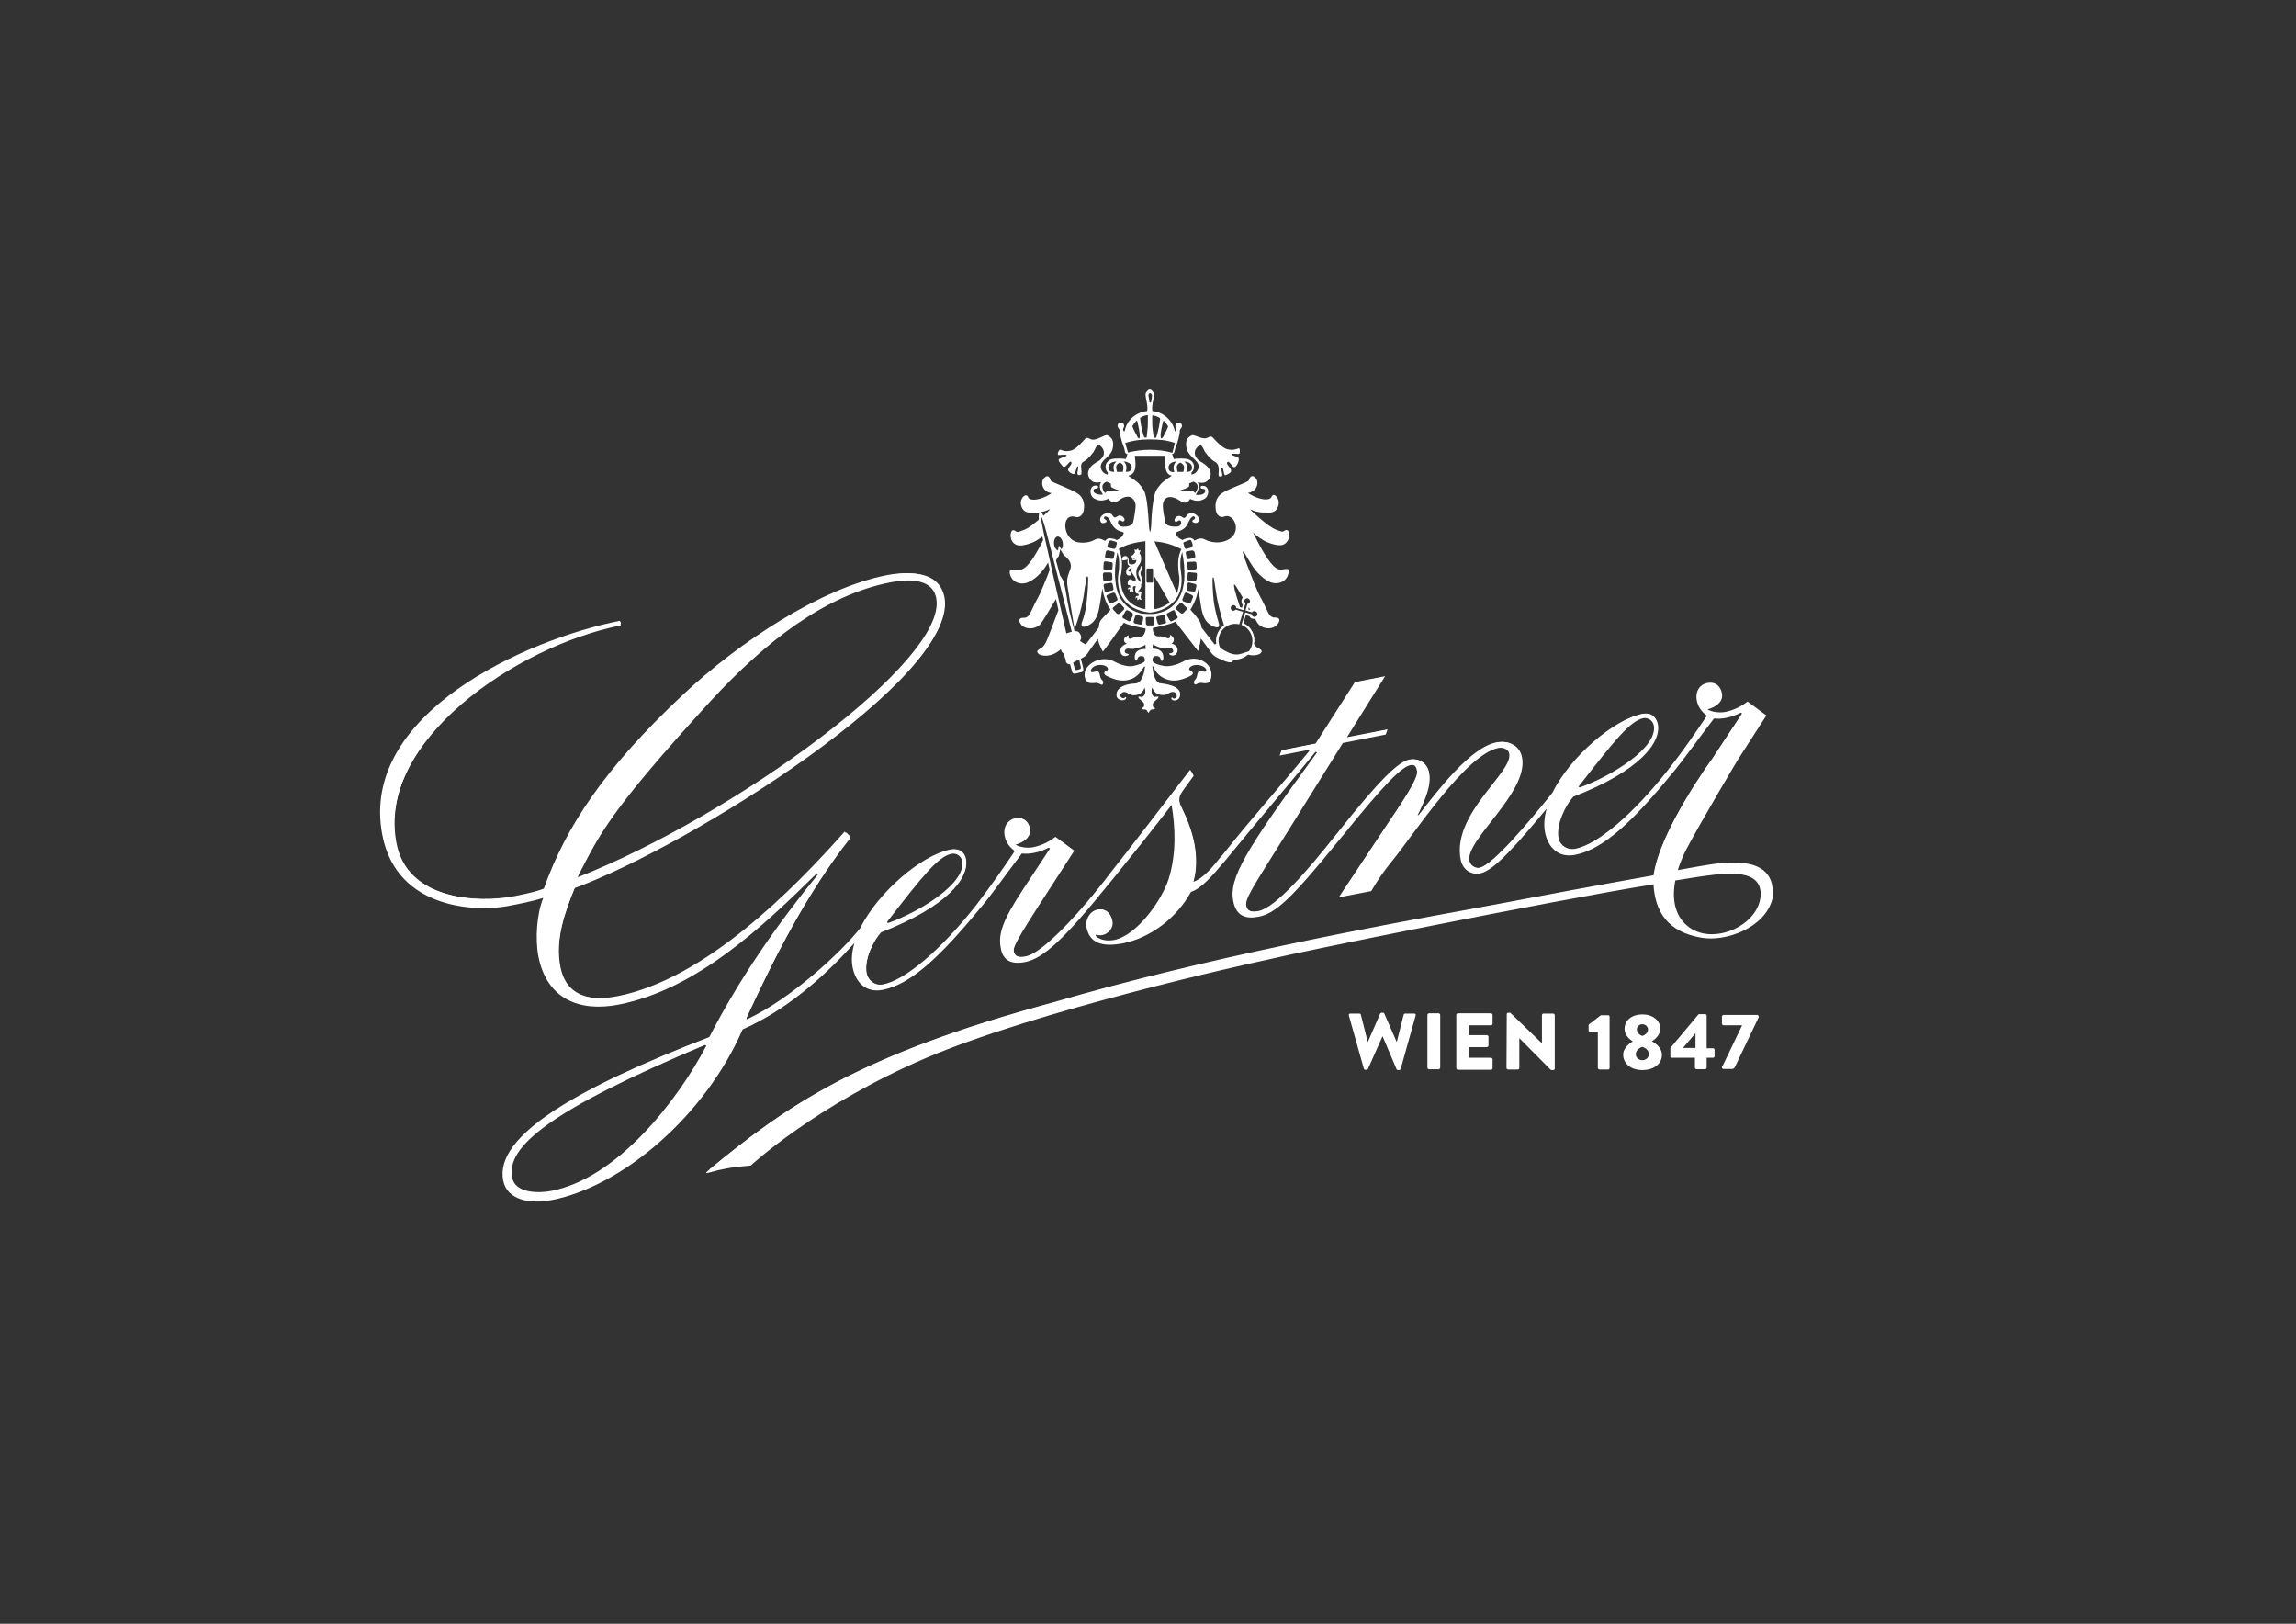 <?xml version="1.0" encoding="UTF-8"?>
<!-- Generator: Adobe Illustrator 28.2.0, SVG Export Plug-In . SVG Version: 6.00 Build 0)  -->
<svg xmlns="http://www.w3.org/2000/svg" xmlns:xlink="http://www.w3.org/1999/xlink" version="1.1" id="Ebene_1" x="0px" y="0px" viewBox="0 0 841.9 595.3" style="enable-background:new 0 0 841.9 595.3;" xml:space="preserve">
<rect x="0" y="0" width="841.9" height="595.3" fill="#333333" stroke="none"/>
<style type="text/css">
	.st0{fill:#FFFFFF;}
</style>
<g>
	<path class="st0" d="M621.8,321.6c9-1.3,23.7-3.9,23.8,6c0.1,11.2-16.9,19.3-26.3,12.3c-5-3.7-6.4-9.9-5-17.1   C617.9,322.2,620.6,321.8,621.8,321.6 M202.2,436.6c-4.5,0.9-13.3,1-14.4-4.9c-2.2-11.3,13.7-24.6,70.7-48.6l0.5,0.3   C248.3,403.7,226.4,431.9,202.2,436.6 M211.9,321.6l0.2-0.7c7.7-14.8,11.2-23.2,48.3-63.7c20.6-22.4,42.5-39.1,66.1-43.7   c5.7-1.1,15.3-1.9,16.8,5.8C347.7,241.9,269.7,298.8,211.9,321.6l-0.1,0.3l0-0.2C211.9,321.6,211.9,321.6,211.9,321.6 M349,313   c1.5-0.3,3.4,0.7,3.8,2.6c1.6,8.1-15.2,18.5-27.1,22.8l-0.5-0.3C338.4,321,344.1,313.9,349,313 M602.6,263.3   c1.5-0.3,3.4,0.7,3.8,2.6c1.6,8.1-15.2,18.5-27.1,22.8l-0.5-0.3C592.1,271.4,597.7,264.3,602.6,263.3 M606.3,324.2   c0.6,10,5.1,17.5,17.7,19.6c8.7,1.5,23.1-3.5,25.9-14.2c1.7-13.9-11-14.4-22.6-12.7c-1.9,0.3-6.2,1-12.1,2.1   c0.8-2.5,1.9-5.2,3.3-7.9c5.4-10.2,18.6-32.4,18.7-32.5c1.7-2.6,3.5-5.5,5.6-8.7l4.9-7.6l-6.9-5.1c-1.9,1.5-4.7,3.1-8.1,3.8   c-2.1,0.4-4.8,0.1-6.6-0.9c2.9-0.8,5.9-2.7,5.3-5.9c-0.5-2.8-2.6-4.4-5.4-3.8c-2.6,0.5-4.5,2.9-3.8,6.5c0.5,2.3,1.6,3.9,3.7,5.5   c-3.9,5.8-9.2,13.5-13,18.2l0,0l-1.2,1.6c-12.6,16-25.8,27.4-34.1,29c-3,0.6-5.6-1.3-6.1-3.9c-1-5.1,2.7-12.3,5.4-15.2   c24.2-9.4,32.3-19.8,31-26.6c-0.5-2.3-2.2-4.4-5.8-3.7c-10.3,2-26.3,15.5-32.9,28.9c-8.2,10.2-21.9,26.6-26.8,27.5   c-1.5,0.3-3.2-0.7-3.6-2.6c-1.5-7.7,21.8-25.1,19.3-37.9c-0.8-4.1-4.8-6.4-9.5-5.5c-9.4,1.8-21.5,17.7-28.4,26.6l-0.4,0.1   c3.2-6.4,5.1-11.4,4.2-15.6c-0.6-3.2-3.5-5.5-7.3-4.8c-3.8,0.7-10.7,7.2-25.6,26l-0.8,1l-0.5,0.6c-10.1,12.8-22,26.6-28.3,27.9   c-2.1,0.4-4.1,0.4-4.5-1.8c-0.5-2.6,1.2-5.1,15.9-28.5l19.5-31.3l15.7-3.1l0.7-1.9l-14.9,2.9l14-22.4l-11.1,2.2l-14.4,22.5   l-12.5,2.5l-0.7,1.9l10.8-2.1l0.1,0.4c-10.3,12.6-21.2,24.7-31.3,37.5l-0.6,0.7l-0.7,0.8c-2.5,3.1-6,7.6-9.9,9   c1.2-4.2,1.3-9.1,0.3-14.2c-1.6-8.1-5-13-5.4-15.1c-0.4-2.1,0.7-3.4,2.6-6l2.6-3.6l-1.3-2.2c-10,13-19.9,26-30,38.8l-1.2,1.6   c-11.8,15.1-23.7,27-29,28c-3,0.6-4.2-0.1-4.5-1.8c-0.4-2.1,3.5-8,17.3-29.3l4.9-7.6l-6.9-5.1c-1.9,1.5-4.7,3.1-8.1,3.8   c-2.1,0.4-4.8,0.1-6.6-0.9c2.9-0.8,5.9-2.7,5.3-5.9c-0.5-2.8-2.6-4.4-5.4-3.8c-2.5,0.5-4.5,2.9-3.8,6.5c0.5,2.3,1.6,3.9,3.7,5.5   c-3.9,5.9-9.3,13.5-13,18.3l-1.2,1.6h0c-12.6,16-25.8,27.4-34.1,29c-3,0.6-5.6-1.3-6.1-3.9c-1-5.1,2.7-12.3,5.4-15.2   c24.2-9.4,32.3-19.8,31-26.6c-0.5-2.3-2.2-4.4-5.8-3.7c-10.3,2-26.3,15.5-32.9,28.8c-6.6,8.4-25.2,25.9-41.7,33.5l-0.1-0.4   c11-23.8,22.7-46.5,38.3-66.3l-2.2-2.2c-18.8,21.2-51.1,54-83.2,60.3c-9.6,1.9-19.1,0.6-21.2-10.4c-1.9-10,1.6-20,5.4-29.2   c41.8-15.3,141-77.2,135.3-106.4c-2-10-13.2-9.8-21-8.3c-23.8,4.7-53.8,24.2-74.9,44.1c-28.5,26.8-42.5,47.9-50.7,70.8   c-2.3,0.9-5,1.6-10.5,2.7c-14.5,2.8-39.7,1.1-43.7-19.1c-7.3-37.7,44.4-72.6,82.4-80.1l-0.3-1.7c-34,6.7-95.8,34-87.1,78.6   c5.4,27.9,35.7,28,45.9,26c4.3-0.8,8.9-1.7,13.1-3c-2.4,5.8-3,15-1.8,21.4c3.1,15.8,15.2,20.5,29.5,17.7   c28.5-5.6,52.7-28.5,72.5-48l0.5,0.3c-15,18.4-28.8,38.2-39.8,59.6c-48.7,18.8-78.8,36.2-75.6,52.6c1.4,7.2,9.9,8.7,17.7,7.2   c26.2-5.1,56.4-31,70.1-62.6c18.3-8,33.2-22.9,41-31.7c-0.9,3.1-1.2,6-0.7,8.8c1.1,5.8,5,9.6,11.1,8.4c10.2-2,21-12.1,35.5-29.7   l1.1-1.3l0,0c3.9-4.7,9.3-12.4,14.4-19c1.4,0.2,2.7,0.1,4.4-0.2c2.1-0.4,4-1.2,5.4-1.9l0.5,0.3l-9.9,15   c-7.5,11.4-9.2,16.4-8.1,21.7c0.8,4.3,3.8,5.9,8.9,4.9c6.6-1.3,14.3-8.3,30.8-28.8l1.1-1.3c7.3-9,14.6-18.1,21.8-27.5   c1.3,7.9,1.9,17.6-1.1,27.2c-2.5,7.8-11.6,20.6-19.9,22.3c-2.6,0.5-5.3,0.1-6.9-1.5l0.3-0.5c0.5,0.3,1.4,0.4,2.3,0.2   c2.3-0.5,4.1-2.8,3.6-5.1c-0.6-3.2-2.9-4.7-5.5-4.2c-2.8,0.5-4.6,3.8-4,6.5c1.3,6.8,7.5,6.9,13.1,5.9c10.4-2,20-9.4,25.2-18.9   c3.7-1.2,7.5-5.5,12.4-11.3l1.1-1.3v0c10.5-12.9,21.5-25.7,32.2-38.8l0.5,0.3c-26.5,36.2-32.3,46.1-30.7,54.5   c1.1,5.5,4.6,6.6,9.3,5.7c6.2-1.2,12-6.5,30-28.7l1.1-1.3v0c14.6-18.1,21.2-24.9,24.6-25.6c1.7-0.3,2.1,0.7,2.4,2.2   c0.5,2.8-6,12.2-11.3,20.1l-17.4,26.2l11.9-2.3c2.8-4.8,5.1-7.9,7.4-10.7c8.4-10.3,27.2-39.4,39.3-41.8c1.7-0.3,3.7,0.6,3.9,2.1   c1.4,7-21.1,22-17.8,38.9c0.7,3.4,3.5,5.7,7.2,5c5.1-1,13.8-11.1,24.3-23.7c-0.8,3-1.1,5.8-0.6,8.5c1.1,5.8,5,9.6,11.1,8.4   c10.2-2,21-12.1,35.4-29.7l0,0l1.1-1.3c3.9-4.8,9.3-12.4,14.4-19c1.4,0.2,2.7,0.1,4.4-0.2c2.1-0.4,4-1.2,5.4-1.9l0.5,0.3l-9.9,15   c-0.3,0.5-0.6,1-0.9,1.5c0,0-19.5,26.4-21.7,43c-3.9,0.7-23.4,4.2-50.5,9.3c-30.4,5.8-104.6,18.3-169.8,37.3   c-72,19.4-98.1,38.3-126,61.2c-0.9,0.8-2,1.6,0.4,0.9c3.9-1.1,7.6-1.9,14.9-2.5c0,0,23.6-22,64.2-39.4   c40.6-17.3,116.8-34.3,125.9-36.2C474.5,349.4,565.8,330.8,606.3,324.2"></path>
	<path class="st0" d="M603.2,262.8c-0.2,0-0.4,0-0.6,0.1c-5,1-10.7,8-24.1,25.2l-0.3,0.4l1.1,0.7l0.2-0.1   c12-4.4,29.1-14.8,27.4-23.3C606.5,263.9,604.7,262.8,603.2,262.8 M211.5,321.3l0,0.4l0.4,2l0.5-1.8c58.1-23,135.9-80,131.5-102.6   c-0.9-4.5-4.6-6.8-10.7-6.8c-2,0-4.2,0.2-6.6,0.7c-21.4,4.2-43.1,18.5-66.3,43.8c-35.2,38.3-40.2,48-47.2,61.4l-1.2,2.3l-0.2,0.6   L211.5,321.3z M349.5,312.5c-0.2,0-0.4,0-0.6,0.1c-5,1-10.7,8-24.1,25.2l-0.3,0.4l1.1,0.7l0.2-0.1c12-4.4,29.1-14.8,27.4-23.3   C352.8,313.5,351.1,312.5,349.5,312.5 M634.5,319.8c-4,0-8.4,0.7-11.9,1.2l-0.8,0.1c-1.2,0.2-3.9,0.6-7.5,1.2l-0.3,0.1l-0.1,0.3   c-1.6,7.8,0.2,13.9,5.2,17.6c2.4,1.8,5.4,2.7,8.7,2.7c5.1,0,10.5-2.3,14.2-5.9c2.8-2.8,4.2-6.1,4.2-9.5   C646,322.4,642.2,319.8,634.5,319.8 M258.3,382.7c-65.4,27.5-72.7,39.8-70.9,49.1c0.7,3.7,4.3,5.7,10.1,5.7c1.6,0,3.3-0.2,4.8-0.5   c23.9-4.7,45.7-31.7,57.1-53.4l0.2-0.3l-1-0.7L258.3,382.7z M197.1,439.7c-3.9,0-10.6-1-11.8-7.4c-2.8-14.6,21.1-31.2,75.3-52.1   l0.2-0.1l0.1-0.1c10-19.4,23.1-38.9,39.8-59.5l0.3-0.4l-1.2-0.8l-0.3,0.3c-21.6,21.3-44.9,42.6-72.3,47.9c-2.5,0.5-5,0.7-7.3,0.7   c-11.7,0-19.4-6.4-21.7-18.1c-1.3-6.5-0.5-15.6,1.8-21.1l0.4-0.9l-0.9,0.3c-4.1,1.3-8.8,2.2-13,3c-1.5,0.3-4.5,0.8-8.6,0.8   c-9.5,0-32.2-2.6-36.8-26.4c-4.8-24.4,12.3-42.3,27.4-53c19-13.5,42.8-21.7,59-24.9l0.2,0.8c-38.6,7.7-89.7,42.8-82.3,80.5   c3.6,18.5,24.1,20.5,32.8,20.5c3.9,0,7.8-0.4,11.4-1.1c5.2-1,8.1-1.8,10.6-2.7l0.2-0.1l0.1-0.2c8.7-24.3,23.8-45.4,50.6-70.6   c18.2-17.1,48.6-38.9,74.6-44c2.6-0.5,5.1-0.8,7.4-0.8c7.6,0,12,2.9,13.2,8.7c2.5,12.6-15.2,33.2-49.7,58   c-28,20.1-63.1,39.8-85.4,47.9l-0.2,0.1l-0.1,0.2c-3.8,9.3-7.4,19.3-5.4,29.4c1.5,7.6,6.5,11.5,14.9,11.5c2.1,0,4.4-0.2,6.8-0.7   c24.1-4.7,51.2-24.4,83.1-60.1l1.6,1.6c-16.3,20.8-28.4,45.1-38.1,66.1l-0.1,0.1l0.2,1.1l0.5-0.2c17.1-7.9,35.7-25.8,41.9-33.7   c6.3-12.7,22.1-26.6,32.6-28.7c0.4-0.1,0.9-0.1,1.3-0.1c3,0,3.8,2.5,4,3.5c1.2,6.4-6.2,16.6-30.7,26.2l-0.1,0l-0.1,0.1   c-3,3.2-6.5,10.4-5.5,15.6c0.5,2.5,2.8,4.4,5.4,4.4c0.4,0,0.8,0,1.2-0.1c8.3-1.6,21.4-12.8,34.3-29.2l1.2-1.6   c4.6-5.8,11.1-15.5,13-18.3l0.2-0.3l-0.3-0.3c-2.1-1.6-3.1-3.1-3.6-5.2c-0.7-3.5,1.3-5.6,3.5-6c0.3-0.1,0.7-0.1,1-0.1   c2,0,3.5,1.3,3.9,3.6c0.7,3.6-3.6,5-4.9,5.4l-1,0.3l0.9,0.5c1.3,0.7,3.1,1.2,4.9,1.2c0.7,0,1.3-0.1,1.9-0.2c3.4-0.7,6.2-2.3,8-3.7   l6.3,4.6l-7.7,11.9c-11.6,18-14.7,22.8-14.3,25c0.3,1.6,1.3,2.3,3.1,2.3c0.6,0,1.2-0.1,1.9-0.2c5.2-1,16.7-12.1,29.2-28.2l1.2-1.6   c6.9-8.8,13.8-17.8,20.5-26.5c3-3.9,6-7.9,9.1-11.8l0.8,1.4l-2.7,3.7c-1.8,2.4-2.9,3.8-2.4,6.1c0.1,0.8,0.6,1.8,1.3,3.2   c1.2,2.6,3,6.6,4.1,11.9c1,5,0.9,9.8-0.3,14l-0.2,0.8l0.8-0.3c4.1-1.5,7.7-6.1,10.1-9.2l1.2-1.6c5.9-7.5,12.1-14.8,18.2-21.9   c4.3-5.1,8.8-10.4,13.1-15.6l0.1-0.2l-0.2-1.1l-10.5,2.1l0.4-1l12.5-2.4l14.4-22.5l9.9-1.9l-14,22.4l15.1-3l-0.4,1l-15.7,3.1   l-21.8,35c-12.9,20.6-14.2,22.7-13.7,25.3c0.3,1.5,1.4,2.3,3.2,2.3c0.5,0,1.2-0.1,1.9-0.2c5.3-1,14.3-9.9,28.6-28.1l1.2-1.6   c13.5-17.1,21.3-25.1,25.4-25.9c0.5-0.1,0.9-0.1,1.3-0.1c2.7,0,4.9,1.8,5.5,4.5c0.8,4.2-1.1,9.1-4.2,15.4l-0.4,0.8l1.5-0.3l0.5-0.7   c7-9,18.7-24.1,27.7-25.9c0.6-0.1,1.3-0.2,1.9-0.2c3.6,0,6.4,2.1,7,5.3c1.4,7-5.3,15.6-11.2,23.1c-4.7,6-8.8,11.2-8.1,14.8   c0.4,2,2.1,3,3.5,3c0.2,0,0.4,0,0.6-0.1c5.1-1,19.1-17.8,27-27.7c6.3-12.7,22.1-26.6,32.6-28.7c0.4-0.1,0.9-0.1,1.3-0.1   c3,0,3.8,2.5,4,3.5c1.2,6.4-6.2,16.6-30.7,26.2l-0.1,0l-0.1,0.1c-3,3.2-6.5,10.4-5.5,15.6c0.5,2.5,2.8,4.4,5.4,4.4   c0.4,0,0.8,0,1.1-0.1c8.3-1.6,21.4-12.8,34.3-29.2l0.9-1.2l0.3-0.3c4.6-5.8,11.1-15.4,13-18.2l0.2-0.3l-0.3-0.2   c-2.1-1.6-3.1-3.1-3.6-5.2c-0.7-3.5,1.3-5.6,3.5-6c0.3-0.1,0.7-0.1,1-0.1c2,0,3.5,1.3,3.9,3.6c0.7,3.6-3.6,5-4.9,5.4l-1,0.3   l0.9,0.5c1.3,0.7,3.1,1.2,4.9,1.2c0.7,0,1.3-0.1,1.9-0.2c2.8-0.5,5.5-1.8,8-3.7l6.3,4.6l-10.3,16c-0.1,0.2-13.3,22.4-18.7,32.5   c-1.4,2.7-2.5,5.3-3.4,7.9l-0.2,0.7l0.7-0.1c5.9-1.1,10.2-1.8,12-2.1c3.1-0.4,5.8-0.7,8.2-0.7c5.7,0,9.6,1.3,11.9,3.8   c1.9,2.1,2.6,5.2,2.1,9.1c-2.3,8.8-13.2,14.1-22.3,14.1c-1.1,0-2.2-0.1-3.1-0.2c-11.1-1.9-16.7-8-17.4-19.2l0-0.5l-0.5,0.1   c-41.5,6.7-134.3,25.7-140.8,27.1c-0.8,0.2-83.1,17.9-125.9,36.2c-38.8,16.5-62.4,37.7-64.2,39.3c-7.1,0.6-10.9,1.4-14.9,2.5   c0,0-0.1,0-0.1,0l0.2-0.2c28.9-23.7,54.8-41.9,125.8-61.1c56.1-16.4,117.8-27.8,154.7-34.5c5.8-1.1,10.8-2,15-2.8   c28.3-5.4,48.3-8.9,50.5-9.3l0.3-0.1l0-0.3c2.2-16.3,21.4-42.6,21.6-42.8l1-1.5l10.1-15.3l-1.1-0.7l-0.2,0.1   c-1.9,0.9-3.6,1.6-5.2,1.9c-1,0.2-1.9,0.3-2.7,0.3c-0.5,0-1,0-1.5-0.1l-0.2,0l-0.2,0.2c-2.3,3-4.7,6.2-7,9.3   c-2.7,3.7-5.3,7.1-7.4,9.7l-0.8,1l-0.3,0.3c-15.7,19.2-25.9,27.7-35.2,29.5c-0.7,0.1-1.4,0.2-2.1,0.2c-4.3,0-7.5-3.1-8.5-8.3   c-0.5-2.5-0.3-5.2,0.6-8.3l0.6-2l-1.3,1.6c-10.2,12.3-19,22.6-24.1,23.6c-0.4,0.1-0.8,0.1-1.2,0.1c-2.7,0-4.9-1.9-5.4-4.8   c-2-10,5.4-19.4,11.3-26.9c3.9-5,7.1-9,6.5-12c-0.3-1.4-1.9-2.5-3.7-2.5c-0.3,0-0.5,0-0.8,0.1c-9.7,1.9-23.2,20-33,33.3   c-2.6,3.5-4.8,6.5-6.6,8.6c-2,2.6-4.3,5.6-7.3,10.6l-10.7,2.1l16.8-25.3l1.1-1.6c5.3-7.9,10.8-16.1,10.3-18.9   c-0.2-1.3-0.6-2.6-2.2-2.6c-0.2,0-0.4,0-0.7,0.1c-3.6,0.7-10.3,7.7-24.8,25.8l-1.1,1.3c-17.4,21.4-23.5,27.3-29.7,28.5   c-1,0.2-1.8,0.3-2.6,0.3c-3.4,0-5.4-1.8-6.1-5.6c-1.6-8,3.9-17.6,30.6-54.1l0.3-0.4l-1.2-0.8l-0.3,0.3   c-5.5,6.8-11.2,13.6-16.7,20.2c-5.1,6.1-10.4,12.4-15.4,18.6l-1.1,1.3c-4.7,5.6-8.5,10-12.2,11.1l-0.2,0.1l-0.1,0.2   c-5.3,9.5-14.8,16.7-24.9,18.7c-1.7,0.3-3.2,0.5-4.5,0.5c-4.6,0-7.2-2-8-6c-0.5-2.6,1.3-5.6,3.7-6c0.3-0.1,0.6-0.1,0.8-0.1   c2.1,0,3.6,1.5,4.1,4c0.4,2-1.1,4.2-3.3,4.6c-0.3,0.1-0.6,0.1-0.8,0.1c-0.5,0-0.8-0.1-1.1-0.2l-0.4-0.3l-0.8,1.2l0.3,0.3   c1.2,1.2,3,1.9,5.1,1.9c0.7,0,1.4-0.1,2.2-0.2c8.4-1.6,17.8-14.7,20.3-22.6c2.5-8.1,2.8-17,1.1-27.4l-0.2-1l-0.6,0.8   c-7.2,9.3-14.5,18.6-21.8,27.5l-1.1,1.3c-16.3,20.1-24,27.4-30.6,28.7c-0.9,0.2-1.8,0.3-2.6,0.3c-3.3,0-5.2-1.6-5.8-4.8   c-1-5.4,0.8-10.4,8.1-21.4l10.1-15.3l-1.1-0.7l-0.2,0.1c-1.8,0.9-3.6,1.6-5.2,1.9c-1,0.2-1.9,0.3-2.7,0.3c-0.5,0-1,0-1.5-0.1   l-0.2,0l-0.2,0.2c-2.3,3-4.7,6.2-7,9.3c-2.7,3.7-5.3,7.1-7.4,9.7l-1.1,1.3c-15.7,19.2-25.9,27.8-35.2,29.6   c-0.7,0.1-1.4,0.2-2.1,0.2c-4.3,0-7.5-3.1-8.5-8.3c-0.5-2.5-0.3-5.4,0.7-8.6l0.6-1.9l-1.3,1.5c-9.1,10.2-23.5,24-40.9,31.6   l-0.2,0.1l-0.1,0.2c-13.1,30.3-43.1,57.1-69.8,62.4C200.6,439.6,198.8,439.7,197.1,439.7"></path>
	<path class="st0" d="M458.5,223.6C458.5,223.7,458.5,223.7,458.5,223.6l-0.8-0.2l0.2-0.7C458.1,223,458.3,223.3,458.5,223.6    M456.7,221.2c-0.3-0.3-0.5-0.7-0.4-1.1c0.2-0.5,0.7-0.9,1.3-0.7c0.5,0.2,0.9,0.7,0.7,1.3c-0.1,0.4-0.5,0.7-0.9,0.7l-0.7,2.4   l2.4,0.7c0.2-0.4,0.7-0.6,1.2-0.4c0.5,0.2,0.9,0.7,0.7,1.3c-0.2,0.5-0.7,0.9-1.3,0.7c-0.4-0.1-0.7-0.5-0.7-0.9l-2.4-0.7l-1.4,4.6   c3,1.1,4.7,4.4,3.8,7.6c-0.2,0.8-0.6,1.5-1.1,2.1c-0.6,0.1-1.5,0.5-2.8,0.9c-2.2,0.7-4.4-0.2-5.9-1.1c-0.6-0.3-1.2-0.7-1.8-1.1   c-0.6-1.3-0.8-2.9-0.3-4.4c0.9-3.1,4.2-5,7.3-4.2l1.4-4.6l-2.7-0.8c-0.3,0.3-0.7,0.5-1.1,0.4c-0.5-0.2-0.9-0.7-0.7-1.3   c0.2-0.5,0.7-0.9,1.3-0.7c0.4,0.1,0.7,0.5,0.7,1l2.6,0.8L456.7,221.2z M446,236c-0.2,0.1-0.4,0.2-0.6,0.3l-4.8-6.2   c-0.3-2.4-1.2-2.9-1.9-4c-0.7-1-1.7-1.9-2.2-2.6c0.2-0.3,2.3-3.5,2.9-7.6c0.3,2.1,0.8,5,1.1,7c0.6,3,1.4,5.3,4.1,6.6   c2.7,1.3,2.6-0.2,2.2-1.4c-0.4-1.2-1.1-3.9-1.5-6.1c-0.4-2.1-0.7-6.2-0.7-9.3c0-0.8,0.1-1,0.2-1c0.2,0,0.3,0.2,0.4,0.9   c0.2,1.1,0.7,4.8,0.9,5.8c0.1,0.8,1,5.5,2.7,10.8c-1.2,0.9-2.1,2.1-2.6,3.7C445.9,233.8,445.8,234.9,446,236 M435.9,221.2l-1.9-0.7   c0,0-0.6-0.2-0.4-0.9l0.8-2c0,0,0.3-0.6,0.9-0.3l1.8,0.9c0,0,0.6,0.3,0.3,0.9l-0.7,1.7C436.8,220.8,436.6,221.4,435.9,221.2    M435.1,223.5l-1.1,1.2c0,0-0.5,0.5-1,0.1l-1.6-1.3c0,0-0.5-0.4-0.1-0.9l1.3-1.4c0,0,0.5-0.5,0.9,0l1.4,1.4   C435.1,222.6,435.6,223,435.1,223.5 M431.5,226.8c0,0-1.2,0.7-1.7,0.9c-0.2,0.1-0.6,0.3-0.9-0.3c0,0-0.7-1.2-1-1.7   c-0.1-0.2-0.3-0.6,0.2-0.9c0,0,1.4-0.8,1.9-1c0.2-0.1,0.6-0.3,0.8,0.3l0.8,1.7C431.8,225.9,432.1,226.5,431.5,226.8 M427,228.6   l-1.7,0.4c0,0-0.6,0.1-0.8-0.5l-0.5-1.8c0,0-0.2-0.6,0.5-0.8c0,0,1.4-0.3,1.9-0.4c0.2,0,0.6-0.1,0.8,0.5l0.3,1.8   C427.6,227.9,427.7,228.5,427,228.6 M423.2,228.7c0,0.2,0,0.6-0.7,0.6h-1.6c0,0-0.6,0-0.7-0.6c0-0.5-0.1-1.4-0.1-1.9   c0-0.2,0-0.6,0.6-0.6h1.9c0.2,0,0.6,0,0.6,0.6C423.2,226.8,423.2,228.2,423.2,228.7 M416.6,224.3c-1-0.4-2.2-1-3.3-2   c-1.1-1-1.7-1.8-2.4-2.9c-0.7-1.1-1.1-2.4-1.4-3.4c-0.3-1.1-0.5-2.7-0.6-4c-0.1-1.3,0-2.7,0-3.8c0.1-1.1,0.2-2.2,0.4-3.4   c0.2-1,0.4-2.1,0.4-2.3c0.3,0.9,0.7,2.3,0.7,4.1c0,1.7-0.1,2.7-0.3,3.6c-0.1,0.8-0.2,1.6-0.2,2.7l0,0c0.1,1.2,0.2,3.8,1.7,6.2   c1.9,3.1,5.3,4.9,10,5.5c4.1-0.4,7.9-2.3,10-5.5c2.3-3.7,1.6-8.1,1.5-9c-0.1-0.9-0.3-1.8-0.3-3.6c0-1.8,0.4-3.2,0.7-4.1   c0.1,0.5,0.3,1.8,0.4,2.5c0.1,0.8,0.2,1.2,0.3,2.6c0.1,1.4,0.1,2.4,0.1,3.3c0,0.9,0,1.8-0.2,3c-0.2,1.2-0.4,2-0.6,2.8   c-0.3,0.8-0.7,2-1.6,3.4c-0.9,1.4-2.3,2.6-3.3,3.2c-1,0.6-2.2,1.2-4,1.6c-1.8,0.4-3,0.3-3,0.3c-0.4,0-1.2,0-2.2-0.1   C418.5,225,417.6,224.7,416.6,224.3 M418.9,228.5c0,0-0.1,0.6-0.8,0.5l-1.9-0.4c0,0-0.6-0.1-0.5-0.8c0,0,0.3-1.3,0.5-1.8   c0.1-0.2,0.2-0.6,0.8-0.5l1.7,0.4c0,0,0.6,0.1,0.5,0.8L418.9,228.5z M415.4,225.7l-0.8,1.7c0,0-0.3,0.6-0.8,0.3l-1.9-1   c0,0-0.6-0.3-0.2-0.9l1-1.7c0,0,0.3-0.6,0.9-0.3l1.7,0.9C415.1,224.8,415.6,225.1,415.4,225.7 M409.5,224.9l-1.3-1.4   c0,0-0.5-0.5,0.1-0.9l1.6-1.3c0,0,0.5-0.4,1,0.1l1.1,1.2c0,0,0.5,0.5,0,1l-1.4,1.4C410.4,224.9,409.9,225.4,409.5,224.9    M406.6,220.9c0,0-0.6-1.5-0.8-2c-0.1-0.2-0.3-0.6,0.4-0.9l1.9-0.7c0,0,0.6-0.2,0.9,0.4l0.7,1.7c0,0,0.3,0.6-0.3,0.9l-1.8,0.9   C407.5,221.2,406.9,221.5,406.6,220.9 M404.5,226.4c-0.9,1-1.4,1.3-1.6,3.7l-4.8,6.2c-1.8-1-2.1-1.4-2.1-1.4s1-1,0-2.6   c-0.5-0.8-1.1-1-2-0.9c-0.6-2.3-1.3-4.8-1.9-7.4l-0.7-3.7l-0.7-4c0,0-0.5-2.6-0.8-3.3c-0.4-0.8-0.6-1.1-1.2-2l-0.2-0.7   c-0.4-1.7-0.9-3.3-1.3-4.8c0,0,0.4-0.9,1-1.6l0.6-2.5l1.3,2.2c0,0,1.1,0.6,1.8,1.7c0.8,1.1,1,2.4,0.4,3.8c-0.5,1.4-0.9,2.3-1,3.6   c-0.1,1.2,0.2,2.9,0.3,3.4c0.1,0.4,0.8,4.9,0.8,4.9l0.8,4.8l0.8,4.9c2.3-6.1,3.3-11.6,3.4-12.5c0.1-1.1,0.7-4.8,0.9-5.8   c0.1-0.6,0.2-1.1,0.4-1.1c0.2,0,0.3,0.1,0.3,1.2c0,3.1-0.4,7.1-0.7,9.3c-0.2,2.1-1,4.8-1.5,6.1c-0.4,1.2-0.6,2.7,2.2,1.4   c2.7-1.3,3.5-3.6,4.1-6.6c0.4-2,0.8-4.9,1.1-7c0.2,1.1,0.9,5.2,3,7.8C406.6,224.3,405.5,225.3,404.5,226.4 M395.4,245.5   c-1.1,0.3-1.2,0.4-1.7-1.8c0-0.1-0.1-0.4-0.2-0.7c0.3-0.3,1-0.7,2.2-1.2c0.2,0.7,0.3,1.2,0.3,1.4   C396.6,245.3,396.4,245.2,395.4,245.5 M391,232.2c-3-13.1-7.5-33.1-8.3-36.9c-1.2-5.6-1-6.2-1-6.2s0.5,0.5,2,6   c1,3.7,6,23.5,9.3,36.5C392.5,231.7,391.8,232,391,232.2 M384.4,186.9c0.3-0.1,1-0.5,0.3,0.2c-0.5,0.5-1.2,1.2-2.1,2   c-0.3-0.7-0.8-1.3-0.9-1.4C382.5,187.6,383.4,187.4,384.4,186.9 M387.7,196.7c0.9-0.1,1.8,0.9,2,2.3c0.2,1-0.1,1.9-0.5,2.4   l-0.9-1.4l-0.4,1.8c-0.7-0.3-1.3-1.1-1.4-2.2C386.3,198.1,386.9,196.9,387.7,196.7 M405.1,209.9c0,0,1.5,0,2,0c0.2,0,0.7,0,0.7,0.7   l0.1,1.5c0,0,0,0.7-0.7,0.7l-2,0.2c0,0-0.7,0-0.7-0.6l-0.1-1.8C404.5,210.5,404.4,209.9,405.1,209.9 M404.7,206.4   c0,0,0.1-0.7,0.7-0.6c0,0,1.5,0.2,2,0.3c0.2,0,0.7,0.1,0.6,0.8l-0.1,1.5c0,0-0.1,0.7-0.7,0.6l-2-0.1c0,0-0.7,0-0.6-0.7L404.7,206.4   z M407.8,216.5l-2,0.5c0,0-0.7,0.2-0.8-0.5l-0.3-1.7c0,0-0.1-0.7,0.5-0.8l2-0.3c0.2,0,0.7-0.1,0.8,0.6l0.3,1.5   C408.3,215.7,408.5,216.3,407.8,216.5 M405.5,202.3c0,0,0.1-0.6,0.8-0.5l1.9,0.4c0,0,0.6,0.2,0.5,0.8l-0.3,1.4c0,0-0.1,0.6-0.8,0.5   l-1.9-0.3c0,0-0.6-0.1-0.5-0.7L405.5,202.3z M406.1,200l0.3-1.1c0,0,0.3-1,1.3-0.7l1.4,0.4c0,0,0.6,0.2,0.4,0.8l-0.4,1.4   c0,0-0.2,0.6-0.8,0.4l-1.8-0.4C406.5,200.8,405.9,200.6,406.1,200 M420,198.4v24.9c-4.3-0.6-8.8-3.6-9.1-10.4v0   c-0.1-1.1,0-1.7,0.2-2.5c0.1-0.9,0.3-1.9,0.3-3.7c0-2.6-0.8-4.6-1.2-5.4C413,199.5,417.1,198.7,420,198.4 M422.8,208.9v4.2   c0,0.3-0.1,0.5-0.3,0.5h-1.8c-0.1,0-0.3-0.2-0.3-0.5v-4.2c0-0.3,0.1-0.5,0.3-0.5h1.8C422.7,208.4,422.8,208.7,422.8,208.9    M413.7,174.4c3.7-0.6,2.5-5.7,2.4-7.3h11.2c0,1.5-0.8,6.8,2.4,7.3c-0.6,0.4-2.9,1.8-3.9,2.9c-1.9,2.2-2.3,2.8-2.9,6.4   c-0.6,3.6-0.7,7.3-0.8,9.1c-0.1,1.8-0.4,2.3-0.4,2.3s-0.3-0.6-0.4-2.3c-0.1-1.8-0.3-5.5-0.8-9.1c-0.6-3.6-1-4.2-2.9-6.4   C416.6,176.2,414.3,174.9,413.7,174.4 M412.8,173c0,0,0.9-2.6-0.8-3.8c0,0,0.4,0,0.9,0.1c0.7,0.2,2,0.7,2.1,1.9   C415,173.1,413.2,173,412.8,173 M411.7,173h-2.1c-0.1-0.2-0.2-0.8-0.3-1.3c-0.1-0.7-0.1-1.4,1.3-2.1c0,0,0.6,0.2,1,0.7   c0.2,0.2,0.3,0.5,0.3,0.7c0,0,0,0,0,0c0,0,0,0,0,0.1c0,0,0,0,0,0c0,0,0,0.1,0,0.1C412,172.1,411.7,173,411.7,173 M410.7,180   c-0.4-0.1-1.9,0.2-1.9,0.2s-1.7-0.6-2.5-0.3c-0.7,0.3-1.1,0.9-1.1,0.9c-2.5-3.4,0.6-4.2,0.6-4.2l1.5,0.7l0.1,1.2   c0.7,0.6,2.3,1.1,3.3,1.4S411.1,180.1,410.7,180 M406.4,171.6c-0.1-1.1,0.7-1.9,1.7-2.2c0.4-0.1,0.8-0.2,1.3-0.2   c-0.2,0.2-0.7,0.6-0.9,1.1c-0.3,0.7-0.2,1.8,0.1,2.7h-0.1C407.4,173,406.5,172.7,406.4,171.6 M412.6,162.4c2.8-0.9,5.6-1.3,9.1-1.3   c3.5,0,6.3,0.3,9.1,1.3l-0.9,3.6c-2.5-0.7-5.3-1.1-8.2-1.1c-2.9,0-5.6,0.4-8.1,1L412.6,162.4z M415.3,156.1   c0.1-0.1,0.8-1.3,1.3-1.7c0.3-0.3,0.3-0.2,0.4,0c0,0,0.7,2.8,0.9,4.6c0.2,1.8-0.2,2.2-0.8,1.2c-0.6-1-1.7-3.3-1.8-3.7   C415.1,156.4,415.2,156.2,415.3,156.1 M418.2,153.1c0.1-0.1,1.2-0.7,2.3-0.9c0.3,0,0.4,0,0.4,0.2v2.9c0,0.7,0,1.1-0.4,4.7   c0,0.4-0.1,0.4-0.2,0.4h-0.5c-0.1,0-0.2,0-0.3-0.3c-0.1-0.3-1.1-3-1.4-6.5C418,153.3,418.1,153.2,418.2,153.1 M421.7,144.1   c0,0,0.9,0.2,0.7,1.4c-0.2,1.2-0.3,1.9-0.3,1.9s-0.1,0.2-0.3,0.2c-0.2,0-0.3-0.2-0.3-0.2s-0.1-0.7-0.3-1.9   C420.8,144.4,421.7,144.1,421.7,144.1 M422.5,155.4v-2.9c0-0.2,0.1-0.2,0.4-0.2c1.2,0.2,2.2,0.8,2.3,0.9c0.1,0.1,0.2,0.1,0.2,0.5   c-0.4,3.5-1.3,6.3-1.4,6.5c-0.1,0.3-0.2,0.3-0.3,0.3h-0.5c-0.1,0-0.2,0-0.2-0.4C422.5,156.5,422.5,156.1,422.5,155.4 M425.6,159   c0.2-1.8,0.9-4.6,0.9-4.6c0-0.1,0.1-0.2,0.4,0c0.5,0.4,1.2,1.6,1.3,1.7c0.1,0.1,0.1,0.3,0.1,0.4c-0.1,0.3-1.2,2.7-1.8,3.7   C425.8,161.2,425.5,160.8,425.6,159 M431.4,169.2C431.4,169.2,431.4,169.2,431.4,169.2L431.4,169.2c-0.1,0.1-0.4,0.3-0.6,0.6   c-0.9,1.3-0.2,3.3-0.2,3.3c-0.4,0-2.3,0.1-2.1-1.8C428.6,169.2,431.4,169.2,431.4,169.2 M432.8,169.6   C432.8,169.6,432.8,169.6,432.8,169.6C432.8,169.6,432.8,169.6,432.8,169.6L432.8,169.6c1.4,0.7,1.4,1.4,1.4,2.1   c-0.1,0.5-0.2,1.1-0.3,1.3h-2.1c0,0-0.3-0.9-0.3-1.7c0,0,0,0,0,0c0-0.3,0.1-0.7,0.4-1C432.2,169.8,432.7,169.7,432.8,169.6    M435.4,169.4c1,0.3,1.8,1.1,1.7,2.2c-0.1,1.2-1,1.4-2,1.4h-0.1c0.3-0.9,0.4-2,0.1-2.7c-0.2-0.6-0.7-1-0.9-1.1   C434.6,169.2,435.1,169.3,435.4,169.4 M437.6,176.6c0,0,3.1,0.8,0.6,4.2c0,0-0.4-0.6-1.1-0.9c-0.7-0.3-2.5,0.3-2.5,0.3   s-1.5-0.2-1.9-0.2c-0.4,0.1-1,0.1,0-0.2c1-0.3,2.6-0.8,3.3-1.4l0.1-1.2L437.6,176.6z M428.9,220.9c-1.1,0.9-3.7,2.3-5.6,2.4v-12   L428.9,220.9z M433.2,201.3c-0.4,0.8-1.2,2.7-1.2,5.4c0,1.8,0.2,3.6,0.4,4.5c0.3,2-0.4,5.6-0.9,6.2c0,0-6.4-14.6-8.2-18.9   C427.1,198.8,429.7,199.6,433.2,201.3 M434.3,198.7l1.8-0.7c0,0,0.6-0.2,0.8,0.4l0.4,1.1c0,0,0.3,1-0.7,1.3l-1.4,0.4   c0,0-0.6,0.2-0.8-0.4l-0.4-1.4C433.9,199.5,433.7,198.9,434.3,198.7 M438,202.4l0.3,1.4c0,0,0.1,0.6-0.5,0.8l-1.9,0.4   c0,0-0.6,0.1-0.8-0.5l-0.3-1.7c0,0-0.1-0.6,0.5-0.7l1.9-0.3C437.2,201.9,437.8,201.8,438,202.4 M438.7,206.5l0.1,1.5   c0,0,0.1,0.7-0.6,0.8l-2,0.3c0,0-0.7,0.1-0.7-0.6c0,0-0.1-1.3-0.2-1.8c0-0.2-0.1-0.7,0.6-0.7c0.5,0,2-0.1,2-0.1   S438.6,205.8,438.7,206.5 M438.7,214.8l-0.3,1.5c0,0-0.1,0.7-0.8,0.6c0,0-1.5-0.2-2-0.3c-0.2,0-0.7-0.1-0.5-0.8l0.3-1.7   c0,0,0.1-0.7,0.8-0.5c0.5,0.1,2,0.5,2,0.5S438.8,214.2,438.7,214.8 M438.9,210.7l-0.1,1.5c0,0,0,0.7-0.7,0.7c0,0-1.5,0-2,0   c-0.2,0-0.7,0-0.7-0.7l0.1-1.8c0,0,0-0.7,0.7-0.6l2,0.2C438.3,209.9,439,210,438.9,210.7 M453.7,215.7c0.3,0.6,1.1,1.8,2,3.4   c-0.2,0.2-0.3,0.5-0.4,0.7c-0.2,0.7,0,1.5,0.4,2l-0.3,1l-0.7-0.2c-0.9-2.7-1.7-5.2-2-6.5C452.2,213.6,452.6,213.9,453.7,215.7    M470,208.8c-1.5,0.2-2.8-0.9-4.1-2.5c-1.3-1.6-2.3-3.4-3.1-4.7c-0.8-1.3-2.7-5.1-3.1-5.9c-0.4-0.8-0.2-0.5,0.2-0.1   c1.2,1.1,2.4,1.9,3.4,2.5c0.9,0.6,5.2,2.4,7.2,1.6c2-0.8,2.3-3,2.2-4c-0.1-1.1-0.7-1.7-1.6-1.2c-0.9,0.6-0.9,0.5-2.9-0.2   c-2.1-0.8-4-2.4-5.7-3.8c-1.7-1.4-3-2.7-3.7-3.3c-0.7-0.7,0-0.3,0.3-0.2c2,0.9,3.6,0.9,5.2,0.9c1.5,0.1,3.3,0.1,4.1-1.7   c0.9-1.7,0.5-3.3-0.5-4.3c-1-1-1.5-0.1-1.7,0.3c-0.1,0.4-1,1.3-3.7,0.7c-2.7-0.6-4.9-2.2-4.9-2.2c3.4-0.4,4.3-4.1,2.7-5.6   c-1.6-1.5-2.2,0.4-2.4,1c-0.2,0.7-7.5,3.1-9.8,4.7c-2.3,1.6-2.6,3.9-2.3,6.1c0.3,2.2,1.8,3,3.1,2.5c4.1-1.6,7.5,7.5-0.9,9.3   c-2.5,0.5-5.1-0.3-6.2-0.9c-1.1-0.6-2.1-0.4-2.8-0.1c-0.3,0.2-0.7,0.3-1,0.5c0,0-0.3-0.6-0.9-0.8c-0.6-0.3-1.1-0.2-1.5-0.1   c-0.4,0-1.4,0.3-2,0.7c-2.2-1-2.4-2.2-2.4-2.2c-0.1-0.3-0.2-0.6,0.7-0.9c1.6-0.5,2.8-1.3,3.5-2.7c0.8-1.4,0.8-1.8,1.5-2.5   c0.5-0.5,0.9-0.5,1.1-0.2c0.3,0.2,0.2,0.6,0.1,0.7c-0.1,0.1-0.5,0.4-0.7,0.5c-0.2,0.1-0.4,0.6,0.3,0.9c1.1,0.4,1.7,0,1.9-0.9   c0.2-0.9-0.7-2.1-2.1-2.5c-1.4-0.4-2,0.3-2.7,1.3c-0.7,0.9-1.4-0.1-1.7-0.2c-0.3-0.1-0.7-0.2-1.2-0.1c-0.9,0.3-1.4,1.3-1.2,1.7   c0.2,0.5,0.6,0.6,1.2,0.1c1.4-1.1,2.1,2.1-0.7,2.1c-4,0-3.9-1.5-4.1-2.5c-0.2-1.3-0.6-3-0.7-4.9c-0.1-1.9,0.7-3.1,2-3.4   c1.4-0.3,3.2,0.5,4.3,1.3c2.6,1.9,3.7-0.7,3.7-0.7c2.6,1.3,4.4,0.5,5.4-0.1c1-0.6,1.5-2.3,1.1-3.4c-0.3-0.8-0.9-1.3-1.9-1.3   c-1.1,0-1,1.1,0,1.1c1,0,1.1,0.7,0.9,1.1c-0.1,0.4-0.6,1-1.9,1.1c-1.3,0.2-1.5-0.1-1.5-0.1c2-2.9,0.6-4.5,0.6-4.5   c0.8,0.2,2.4,0.5,3.5-0.4c1.1-0.9,1.8-2.5,1-4.1c-0.8-1.6-2.9-2.8-3.6-3.2s-1.9-1.6-1.9-3c0-1.3,0.8-2.1,1.5-2.7   c0.7-0.6,1.4,0.4,1.9,1.6c0.5,1.2,2.6,3.6,4,4.3c1.4,0.7,1.4,2.4,1.4,3.1c0,0.5-0.2,1.8,0,2.1c0.1,0.2,0.9,0.3,1.2,0   c0.4-0.4-0.8-3.2,0-3.1c0.7,0.1,0.5,3.2,1.3,2.8c0.7-0.3,1.7-0.6,2-1.4c0.4-1.1-2.2-2.6-1.3-3.4c0.6-0.6,1.7,1.8,2.4,1.9   c0.8,0.1,2-2.2,1.7-3.3c-0.2-0.7-2.7-0.9-2.6-1.4c0-0.6,2.6,0.1,2.9-0.3c0.1-0.2,0.2-1,0.1-1.5c-0.2-0.7-0.4-0.4-1.1-0.2   c-0.6,0.2-1.6,0.5-3.1,0.2c-1.6-0.3-3.1-1.7-4.6-3.2c-1.5-1.6-1.4-2-3.1-1.1c-1.8,0.9-4.8-1.4-5.7-0.9c-1.8,0.9-2.3,2-2,4.3   c0.3,2.3,2.4,3.9,3.3,4.8c0.9,0.9,1.7,2,0.9,3.6c-0.7,1.5-2.3,1.7-2.3,1.7v-0.8c0.6-0.4,0.9-1.2,0.9-2.2c0-1-0.6-1.9-1.4-2.3   c-0.7-0.3-1-0.6-3.6-0.6c-1.1,0-1.9,0.1-2.4,0.2c-0.2-0.6-0.4-1.3-0.6-1.9c0.8,0,0.8-0.6,1-1.3c0.1-0.7,0.4-1.4,0.8-2.5   c0.4-1.1,1-3.7,1-4.2c0-0.5-0.1-0.8,0.4-1.3c0.3-0.3,0.4-0.7,0.4-1c0,0,0,0,0,0c0-0.7-0.5-1.2-1.2-1.2s-1.2,0.5-1.2,1.2   c0,0.2,0,0.3,0.1,0.5c0,0,0,0,0,0c0.2,0.3,0.3,0.6,0.3,0.9c0,0.3,0,0.4-0.2,0.5c-0.1,0.1-0.3,0.1-0.4,0.1c-0.8-3.9-4.1-7-8.2-7.4   c-0.1-0.3-0.3-1,0.1-3.2c0.6-2.8,0.5-3.1,0.3-3.5c-0.2-0.4-0.8-1.2-1.4-1.2c-0.6,0-1.2,0.8-1.4,1.2c-0.2,0.4-0.3,0.7,0.3,3.5   c0.4,2.1,0.2,2.9,0.1,3.2c-4.1,0.4-7.5,3.4-8.2,7.4c-0.1,0-0.3-0.1-0.4-0.1c-0.1-0.1-0.2-0.2-0.2-0.5c0-0.3,0.2-0.6,0.3-0.9   c0,0,0,0,0,0c0.1-0.2,0.1-0.3,0.1-0.5c0-0.7-0.5-1.2-1.2-1.2c-0.7,0-1.2,0.5-1.2,1.2c0,0,0,0,0,0c0,0.3,0.1,0.6,0.4,1   c0.5,0.6,0.4,0.8,0.4,1.3c0,0.5,0.6,3.1,1,4.2c0.4,1.1,0.7,1.8,0.8,2.5c0.1,0.7,0.2,1.3,1,1.3c-0.2,0.6-0.3,1.3-0.6,1.9   c-0.6-0.1-1.3-0.2-2.4-0.2c-2.7,0-3.2,0.3-3.6,0.6c-0.8,0.5-1.4,1.3-1.4,2.3c0,0.9,0.2,1.7,0.8,2.2v0.8c0,0-1.6-0.2-2.3-1.7   c-0.7-1.5,0-2.7,0.9-3.6c0.9-0.9,3.1-2.5,3.3-4.8c0.3-2.3-0.3-3.4-2-4.3c-1-0.5-4.4,2.4-6.2,1.4c-1.8-0.9-1.6-0.5-3.1,1.1   c-1.5,1.6-3,3-4.6,3.2c-1.1,0.2-1.9,0.1-2.5-0.1c-0.7-0.2-0.9-0.6-1.3-0.1c-0.3,0.3-0.6,1.1-0.5,1.6c0,0.4,3.3-0.4,3.2,0.3   c-0.1,0.4-1.9,0.8-2.4,1.1c-0.4,0.2-0.8,0.4-0.3,1.2c0.5,0.8,1.1,1.4,1.3,1.7c1,1,2.4-2.2,3-1.7c0.9,0.7-1.5,2.4-1,3.2   c0.3,0.6,1.1,1.2,1.9,1.3c0.9,0.1,1-2.8,1.6-2.8c0.6,0-0.5,2.4,0,3c0.2,0.3,1,0.2,1.2,0c0.3-0.3,0.1-1.3,0.1-2   c0-0.6-0.5-2.1,0.9-2.8c1.4-0.7,3.5-3.1,4-4.3c0.5-1.2,1.2-2.2,1.9-1.6c0.7,0.6,1.4,1.3,1.5,2.7c0,1.3-1.2,2.6-1.9,3   c-0.7,0.4-2.9,1.5-3.6,3.2c-0.8,1.6-0.1,3.1,1,4.1c1.1,0.9,2.6,0.6,3.5,0.4c0,0-1.5,1.6,0.6,4.5c0,0-0.2,0.3-1.5,0.1   c-1.3-0.2-1.8-0.8-1.9-1.1c-0.2-0.4,0-1.1,0.9-1.1c1,0,1.1-1.1,0-1.1c-0.7,0-1.5,0.2-1.9,1.3c-0.4,1.1,0.1,2.8,1.1,3.4   c1,0.6,2.8,1.4,5.4,0.1c0,0,1.1,2.5,3.7,0.7c1-0.8,2-1.4,3.5-1.4c1.5,0,2.8,1.7,2.7,3.5c-0.1,1.9-0.5,3.6-0.7,4.9   c-0.2,0.9-0.1,2.6-3.8,2.6c-2.8,0-2.2-3.3-0.8-2.2c0.6,0.5,1,0.3,1.2-0.1c0.2-0.5-0.3-1.4-1.2-1.7c-0.5-0.2-0.9-0.1-1.2,0.1   c-0.3,0.1-1.1,1-1.7,0.1s-1.3-1.5-2.7-1.1c-1.4,0.4-2.3,1.6-2.1,2.5c0.2,1,0.8,1.4,1.9,0.9c0.7-0.3,0.4-0.8,0.3-0.9   c-0.2-0.1-0.5-0.4-0.7-0.5c-0.1-0.1-0.2-0.3,0-0.6c0.2-0.4,0.8-0.3,1.3,0.1c0.7,0.6,0.8,1.1,1.5,2.5c0.8,1.4,1.9,2.3,3.5,2.7   c1.1,0.3,0.9,0.5,0.7,0.9c0,0-0.2,1.2-2.4,2.2c-0.5-0.3-1.1-0.5-1.5-0.5c-0.4-0.1-1.3-0.3-1.9,0c-0.5,0.3-0.8,0.7-0.9,0.8   c-0.3-0.1-0.6-0.3-1-0.5c-0.7-0.3-1.7-0.6-2.8,0.1c-1.1,0.6-3.2,1.4-6.2,0.9c-5.6-1-6.3-10.8-0.9-9.3c1.3,0.4,2.7-0.4,3.1-2.5   c0.3-2.2,0.1-4.5-2.3-6.1c-2.3-1.6-9.6-4.1-9.8-4.7c-0.2-0.7-0.8-2.6-2.4-1c-1.6,1.5-0.7,5.2,2.7,5.6c0,0-2.2,1.6-4.9,2.2   c-2.7,0.6-3.6-0.3-3.7-0.7s-0.6-1.2-1.7-0.3c-1,1-1.4,2.5-0.5,4.3c0.9,1.7,2.6,1.7,4.1,1.7c0.7,0,1.4-0.1,2.2-0.1   c-0.1,0.2-0.3,1-0.2,2.6c0,0.1-0.1,0.1-0.1,0.1c-1.7,1.4-3.6,3.1-5.7,3.8c-2.1,0.8-2,0.8-2.9,0.2c-0.9-0.6-1.5,0.1-1.6,1.2   c-0.1,1.1,0.1,3.2,2.2,4c2,0.8,6.3-1,7.2-1.6c0.6-0.4,1.4-0.9,2.2-1.5c0.1,0.4,0.2,0.8,0.3,1.3c-0.7,1.4-1.5,3-2,3.8   c-0.8,1.3-1.7,3.1-3.1,4.7c-1.3,1.6-2.7,2.6-4.1,2.5c-1.5-0.2-3.5-0.7-3,1.4c0.5,2.1,2,3.3,4.1,3.5c2.1,0.2,3.8-1,5.2-2   c1.4-1.1,3-2.9,3.8-4.2c0.3-0.5,0.6-1,0.9-1.4c0.2,0.9,0.4,1.7,0.6,2.6c-0.6,1.6-1.4,3.8-1.8,4.6c-0.5,1.3-1.9,4.6-2.5,5.6   c-0.6,1-2,3.9-2.5,5c-0.5,1.1-1.2,2.5-2.8,2.4c-1.6-0.1-2.1,1-0.8,2.6c1.4,1.6,4.7,1.8,6.7,0c1-0.9,4-6.2,6-9.5   c0.3,1.4,0.6,2.7,0.9,4.1c-0.7,1.9-1.4,3.8-2,5.3c-1.6,3.8-2.5,7.5-4.2,8.5c-1.8,1-1.9,1.4-1.1,2.2c0.7,0.7,4.5,1.7,8.2-1.7   c0.1,1.1,1,1.6,1,1.6l0.8,2.4c-0.1,1.3,0.9,1.5,1.6,1.6c0.2,0.8,0.3,1.2,0.3,1.2l0,0c0,0.1,0,0.2,0.1,0.3c0.5,2.2,0.7,2.1,2.6,1.6   c1.9-0.4,2.1-0.4,1.6-2.6c-0.1-0.3-0.3-1.2-0.7-2.6c1.9-0.9,2.3-1.6,3.4-3.3c0.8-1.2,2.9-4,2.9-4c0.2,2,1.8,4.7,1.8,4.7   s2.3-2.9,4.7-6.4c1.9-2.7,2.6-3.7,3-4.2c1.8,1,5.7,1.7,7.9,2.1c0.3,0.3-0.5,3.4-2,3.2c-2.6-0.3-2.8,0.6-3.7,0.6   c-0.4,0-0.8-0.4-0.4-1.3c0,0-0.8,0.2-1.4,0.8c-0.5,0.6-0.6,1.8,0.7,2.3c0,0-2.8,0.7-2.3,3.1c0.3,1.6,1.9,1.6,2.6,1.2   c0.7-0.4,0.4-0.5,0-0.6c-0.8-0.1-1.4-0.6-0.9-1.4c0.5-0.8,1.5-0.4,2.6-0.4c1.4,0,4.6-1.1,4.8-1.6c0,0.3,0.1,1.3,0.1,1.6   c-0.4,0.1-2.6-0.1-3.6,1.4c-0.7,1.1-0.4,2.9,0.1,2.9c0.6,0,0.2-1.6,1.8-1.7c0.8,0,1.4,0.3,1.4,1.7c0,0.8-2.5,1.6-4.4,2   c-2.3,0.4-5.5-0.9-6.9-1.7c-1.8-1-5-1.4-7.9,0.4c-4.2,2.6-3.1,6.9-1.3,7.4c1.5,0.4,2.3-0.1,3.1,0.1c0.9,0.2,1.6,1,1.9,0.5   c0.3-0.5,0.4-1.1-0.3-1.7c-0.7-0.7-0.6-1.7-0.9-2.4c-0.3-0.6-0.6-1-1.5-0.6c-0.9,0.4-2.3,0.5-1.3-1.1c0.4-0.6,1.2-1,2-1.2   c2.4-0.4,3.7,0.4,3.9,1.1c0.3,0.7-0.4,0.8-0.7,1c-0.4,0.3-1.5,1.1,0.9,2.1c2.4,1.1,5.3,2.1,8.6,0.8c2.6-1.1,3.9-3.6,4.4-4.3   c0.2-0.4,0.5-0.5,0.4,0.2c-0.1,0.8-0.7,5.1-3,5.7c-0.5,0.1-1.1,0.1-2,0.2c-0.8,0.1-5.7,0.8-5.4,4.3c0.2,2,3.1,2.2,3.5,1   c0.1-0.2,0-0.4-0.1-0.4c-0.2-0.1-0.4,0.1-0.4,0.2c-0.4,0.4-1.6,0.1-1.6-0.9c0-0.7,0.9-1.3,1.7-1.2c1.1,0.2,1.7,1.2,3.1,1.2   c1.1,0,3.2-0.2,4.1-2.8c0,0,0.7,1.6-0.2,2.9c-0.5,0.7-1.3,0.5-1.6,0.4c-0.2,0-0.9-0.2-0.2,0.7c0.3,0.4,1.5,1.2,1.7,1.7   c0.2,0.5,0.2,1.3-0.2,1.5c0,0-0.3,0.2-0.4,0.2c-0.1,0.1-0.2,0.4,0.1,0.5c0.3,0.1,0.7,0.2,0.9,0.1c0.8,0,1,1,1.3,1.3   c0.3-0.4,0.6-1.3,1.3-1.3c0.2,0,0.6,0,0.9-0.1c0.3-0.1,0.2-0.4,0.1-0.5c-0.1-0.1-0.4-0.2-0.4-0.2c-0.4-0.2-0.4-1.1-0.2-1.5   c0.2-0.5,1.4-1.3,1.7-1.7c0.7-0.9,0-0.7-0.2-0.7c-0.2,0-1.1,0.3-1.6-0.4c-0.9-1.3-0.2-2.9-0.2-2.9c1,2.6,2.9,2.7,4.1,2.7   c1.6,0,1.9-0.9,3.1-1.1c1.1-0.2,1.8,0.6,1.8,1.4c0,1-1.2,1.2-1.5,0.8c0-0.1-0.2-0.3-0.3-0.2c-0.1,0-0.2,0.1-0.2,0.4   c0.2,1.1,2.9,1.1,3.2-1.1c0.5-3.3-4.4-4-5.2-4.2c-0.9-0.2-1.5-0.2-2.1-0.3c-2.2-0.4-2.7-4.8-2.8-5.7c-0.2-0.9,0.1-0.7,0.4-0.1   c0.6,1.3,1.9,3.2,4.3,4.2c3.2,1.3,6.1,0.3,8.6-0.8c2.4-1.1,1.3-1.8,0.9-2.1c-0.4-0.3-1-0.3-0.7-1c0.3-0.7,1.5-1.3,3.1-1.2   c1.2,0.1,2.3,0.6,2.8,1.2c1.1,1.5-0.4,1.4-1.3,1.1c-0.9-0.4-1.3,0-1.5,0.6c-0.3,0.6-0.2,1.7-0.9,2.4c-0.7,0.7-0.6,1.2-0.3,1.7   c0.3,0.5,1-0.3,1.8-0.4c1.2-0.2,1.8,0.4,3.2-0.1c1.4-0.6,2.2-5.2-1.2-7.5c-2.7-1.9-5.8-1.5-7.9-0.3c-1.4,0.8-4.5,2-6.9,1.7   c-1.8-0.3-4.4-1-4.4-2c-0.1-1.1,0.4-1.7,1.4-1.7c2,0,1.3,1.8,2,1.8c0.7,0,0.8-2,0.1-3.1c-1-1.4-3-1.4-3.5-1.4   c0-0.3,0.1-1.3,0.1-1.6c0.5,0.5,3.3,1.6,4.7,1.6c1.1,0,2-0.6,2.6,0.3c0.6,0.8-0.2,1.4-0.9,1.4c-0.4,0-0.7,0.2,0,0.6   c0.7,0.4,2.2,0.4,2.6-1.2c0.7-2.3-2.2-3-2.2-3c1.2-0.5,1-1.8,0.6-2.3c-0.4-0.6-1.2-0.9-1.2-0.9c0.4,0.9,0,1.3-0.5,1.3   c-1,0-1.2-0.8-3.8-0.7c-1.7,0.1-2.1-2.8-1.8-3.1c0.4-0.1,6.4-1.2,8.2-2.3c0.3,0.5,1.4,1.9,3.2,4.2c2.6,3.4,5.1,6.6,5.1,6.6   s0.8-2.6,1-4.6c0,0,2.1,2.7,2.9,3.9c1.2,1.8,1.7,2.5,3.9,3.5c2.3,1.1,5.1,2.2,5,0.3l0,0c2,0.2,4-0.5,5.5-1.8c2.2,0.6,4,0,4.5-0.4   c0.9-0.9,0.7-1.3-1.1-2.2c-0.5-0.3-0.9-0.7-1.2-1.3c0.7-2.8-0.9-6.5-3.9-7.6l0.9-3c0,0,1,0.3,1.4,0.4c0.1,0.7,1.2,1.2,2,0.9   c0.4,0.7,0.6,1.4,1.4,2.2c2,1.9,5.4,1.7,6.7,0c1.4-1.6,0.9-2.7-0.8-2.6c-1.6,0.1-2.3-1.3-2.8-2.4c-0.5-1.1-1.9-4-2.5-5   c-0.6-1-2-4.3-2.5-5.6c-0.5-1.3-2.2-5.8-2.5-6.5c-0.3-0.7-1.1-3-1.4-4c-0.3-1,0.2-0.8,0.5-0.2c0.4,0.6,0.4,0.7,1,1.7   c0.6,0.9,1.1,1.9,2,3.2c0.8,1.3,2.4,3.1,3.8,4.2c1.4,1.1,3.1,2.2,5.2,2c2.1-0.2,3.6-1.4,4.1-3.5C473.5,208.1,471.5,208.6,470,208.8   "></path>
	<path class="st0" d="M412.5,205.2c0.1,0.2,0.8,0.3,0.7-0.3c0.5,0.1,0.1,1.1,0.3,1.8c0.1,0.3,0.4,0.8,1,0.8   c-1.6,0.4-2.4,3.6-0.3,3.5c0.5,0,0.5-0.7,0.2-0.7c0.2,0,0.3-0.3,0.2-0.5c-0.1-0.4-0.7-0.2-0.8-0.3c-0.2-0.3,0.5-1.4,1.3-1.4   c-1,1.2,0.6,2.7,1.2,3.7c0.2,0.4,0.2,1.1,0,1.2c-0.4,0.2-0.4,0.1-1.4-0.5c-1.4-0.8-1.8,2.2-1,2c0.8-0.1,0.5,1,0.5,1   c-0.5-0.4-1,0.2-0.8,0.7c0.1-0.5,0.7-0.2,0.8,0c-0.4,0.2-0.2,0.7,0.1,1c-0.1-0.3,0.1-0.6,0.4-0.7c0.1,0.5,0.6,0.7,0.8,0.5   c-0.7-2.2,0-2.2,0.8-2.1c-0.6,1.7-0.1,2.7,0.5,2.7c0.8,0,0.6,1.1,0.1,0.9c-0.6-0.2-0.9,0.6-0.6,1c0-0.3,0.4-0.5,0.6-0.4   c-0.1,0.1-0.2,0.6,0,0.9c0.1,0,0.6-0.1,0.7-0.6c0,0.4,0.3,0.6,0.8,0.4c-0.5-0.7-0.3-1.1-0.2-1.8c0.2-0.9,0.3-1.2-1.1-1.3   c0.8-0.6,1.4-1.6,1.1-2.5c0.3-0.2,0.5-0.8,0.5-1.4c-0.1-1.1-0.8-2-0.7-2.7c0-0.6,0.3-0.8,0.5-1.2c0.2-0.5,0.3-1.5-0.2-1.4   c-0.3,0.1-0.2,0.6-0.4,1c-0.2,0.5-0.6,1-0.7,1.6c0,0.9,0.3,1.2,0.6,1.9c0.1,0.4,0.4,1,0,1.4c-0.4-1-1.1-0.7-1.3-3   c-0.2-2.3,0.8-2.9,1.3-3.8c0.7-1.2,0.5-3.3-0.2-3.7c0.2-0.6,0.5-1.2,0.5-1.2s-0.5,0.2-0.7,0.1c-0.2-0.1-0.3-0.8-0.3-0.8   s-0.5,0.6-0.7,0.6c-0.2,0-0.6-0.2-0.6-0.2c0,0,0.1,1,0.2,1.2c-0.4,0.1-0.4,0.5-0.6,0.7c-0.2,0.3-0.9,0.4-0.7,0.7   c0.1,0.2,0,0.4,0.2,0.4c0.4,0,0.4,0,0.7,0c0.3,0.1,0.3,0.3,0.3,0.4c-0.1,0.3-0.7,0-0.9,0c-0.2,0,0,0.3,0.1,0.5   c0.1,0.2,0.9,0.1,1.4,0c0,0.7-0.4,1.8-2.1,1.6c-1-0.1-0.6-1-0.8-1.9c-0.5-2.1-2.8-1-2.3,0.3C412,205.7,412.6,205.4,412.5,205.2"></path>
	<path class="st0" d="M494.6,372.3c-0.1-0.4,0.1-0.7,0.5-0.7h3.4c0.2,0,0.5,0.2,0.5,0.4l2.5,9.9h0.1l4.5-10.3   c0.1-0.2,0.3-0.3,0.5-0.3h0.5c0.3,0,0.4,0.1,0.5,0.3l4.5,10.3h0.1l2.5-9.9c0.1-0.2,0.3-0.4,0.5-0.4h3.4c0.4,0,0.6,0.3,0.5,0.7   l-5.5,19.6c-0.1,0.2-0.3,0.4-0.5,0.4h-0.5c-0.2,0-0.4-0.1-0.5-0.3L507,380h-0.1l-5.3,11.9c-0.1,0.2-0.3,0.3-0.5,0.3h-0.5   c-0.2,0-0.5-0.2-0.5-0.4L494.6,372.3z"></path>
	<path class="st0" d="M523.4,372.1c0-0.3,0.3-0.6,0.6-0.6h3.5c0.3,0,0.6,0.3,0.6,0.6v19.3c0,0.3-0.3,0.6-0.6,0.6h-3.5   c-0.3,0-0.6-0.3-0.6-0.6V372.1z"></path>
	<path class="st0" d="M534,372.1c0-0.3,0.2-0.6,0.6-0.6h12.1c0.3,0,0.6,0.3,0.6,0.6v3.2c0,0.3-0.2,0.6-0.6,0.6h-8.1v3.6h6.6   c0.3,0,0.6,0.3,0.6,0.6v3.2c0,0.3-0.3,0.6-0.6,0.6h-6.6v3.9h8.1c0.3,0,0.6,0.3,0.6,0.6v3.2c0,0.3-0.2,0.6-0.6,0.6h-12.1   c-0.3,0-0.6-0.3-0.6-0.6V372.1z"></path>
	<path class="st0" d="M552.5,371.8c0-0.3,0.3-0.5,0.6-0.5h0.7l11.6,11.2h0v-10.3c0-0.3,0.2-0.6,0.6-0.6h3.5c0.3,0,0.6,0.3,0.6,0.6   v19.6c0,0.3-0.3,0.5-0.6,0.5H569c-0.1,0-0.3-0.1-0.4-0.1l-11.5-11.6h0v10.9c0,0.3-0.2,0.6-0.6,0.6H553c-0.3,0-0.6-0.3-0.6-0.6   L552.5,371.8z"></path>
	<path class="st0" d="M585.8,378.3H583c-0.3,0-0.5-0.3-0.5-0.6v-1.8c0-0.1,0.1-0.3,0.2-0.4l4.3-3.3h2.7c0.3,0,0.5,0.3,0.5,0.6v18.7   c0,0.3-0.2,0.6-0.5,0.6h-3.2c-0.3,0-0.6-0.3-0.6-0.6V378.3z"></path>
	<path class="st0" d="M604.3,377.4c0-1-1-1.9-2.1-1.9c-1.1,0-2,0.9-2,1.9c0,1,0.7,1.9,2,2.4C603.6,379.3,604.3,378.4,604.3,377.4    M602.2,388.7c1.2,0,2.4-0.9,2.4-2.2c0-1.1-0.8-2.2-2.4-2.7c-1.5,0.5-2.4,1.6-2.4,2.7C599.8,387.8,601,388.7,602.2,388.7    M598.7,381.8L598.7,381.8c-1.1-0.7-3-2.3-3-4.6c0-3.3,2.9-5.3,6.5-5.3c3.7,0,6.6,2.1,6.6,5.3c0,2.2-1.9,3.8-3,4.5v0.1   c1.3,0.7,3.6,2.4,3.6,4.9c0,3.2-2.8,5.6-7.2,5.6c-4.2,0-7-2.4-7-5.6C595.1,384.1,598.1,382.1,598.7,381.8"></path>
	<path class="st0" d="M621.7,384.2v-5.4l-4.6,5.4H621.7z M612.5,387.3v-3.1l10.2-12.2c0.1-0.1,0.2-0.2,0.4-0.2h2.1   c0.3,0,0.6,0.2,0.6,0.6l0,11.9h2.3c0.3,0,0.6,0.2,0.6,0.5v2.4c0,0.3-0.2,0.6-0.6,0.6h-2.3l0,3.6c0,0.3-0.3,0.6-0.6,0.6h-3.1   c-0.3,0-0.6-0.3-0.6-0.6v-3.6H613C612.7,387.9,612.5,387.6,612.5,387.3"></path>
	<path class="st0" d="M631.5,391.1l7.3-15.2H632c-0.3,0-0.6-0.3-0.6-0.6v-2.6c0-0.3,0.3-0.6,0.6-0.6h12.3c0.3,0,0.6,0.3,0.6,0.6v0.2   l-8.7,18.2c-0.3,0.7-0.8,0.8-1.2,0.8H632c-0.3,0-0.6-0.2-0.6-0.6V391.1z"></path>
</g>
</svg>
